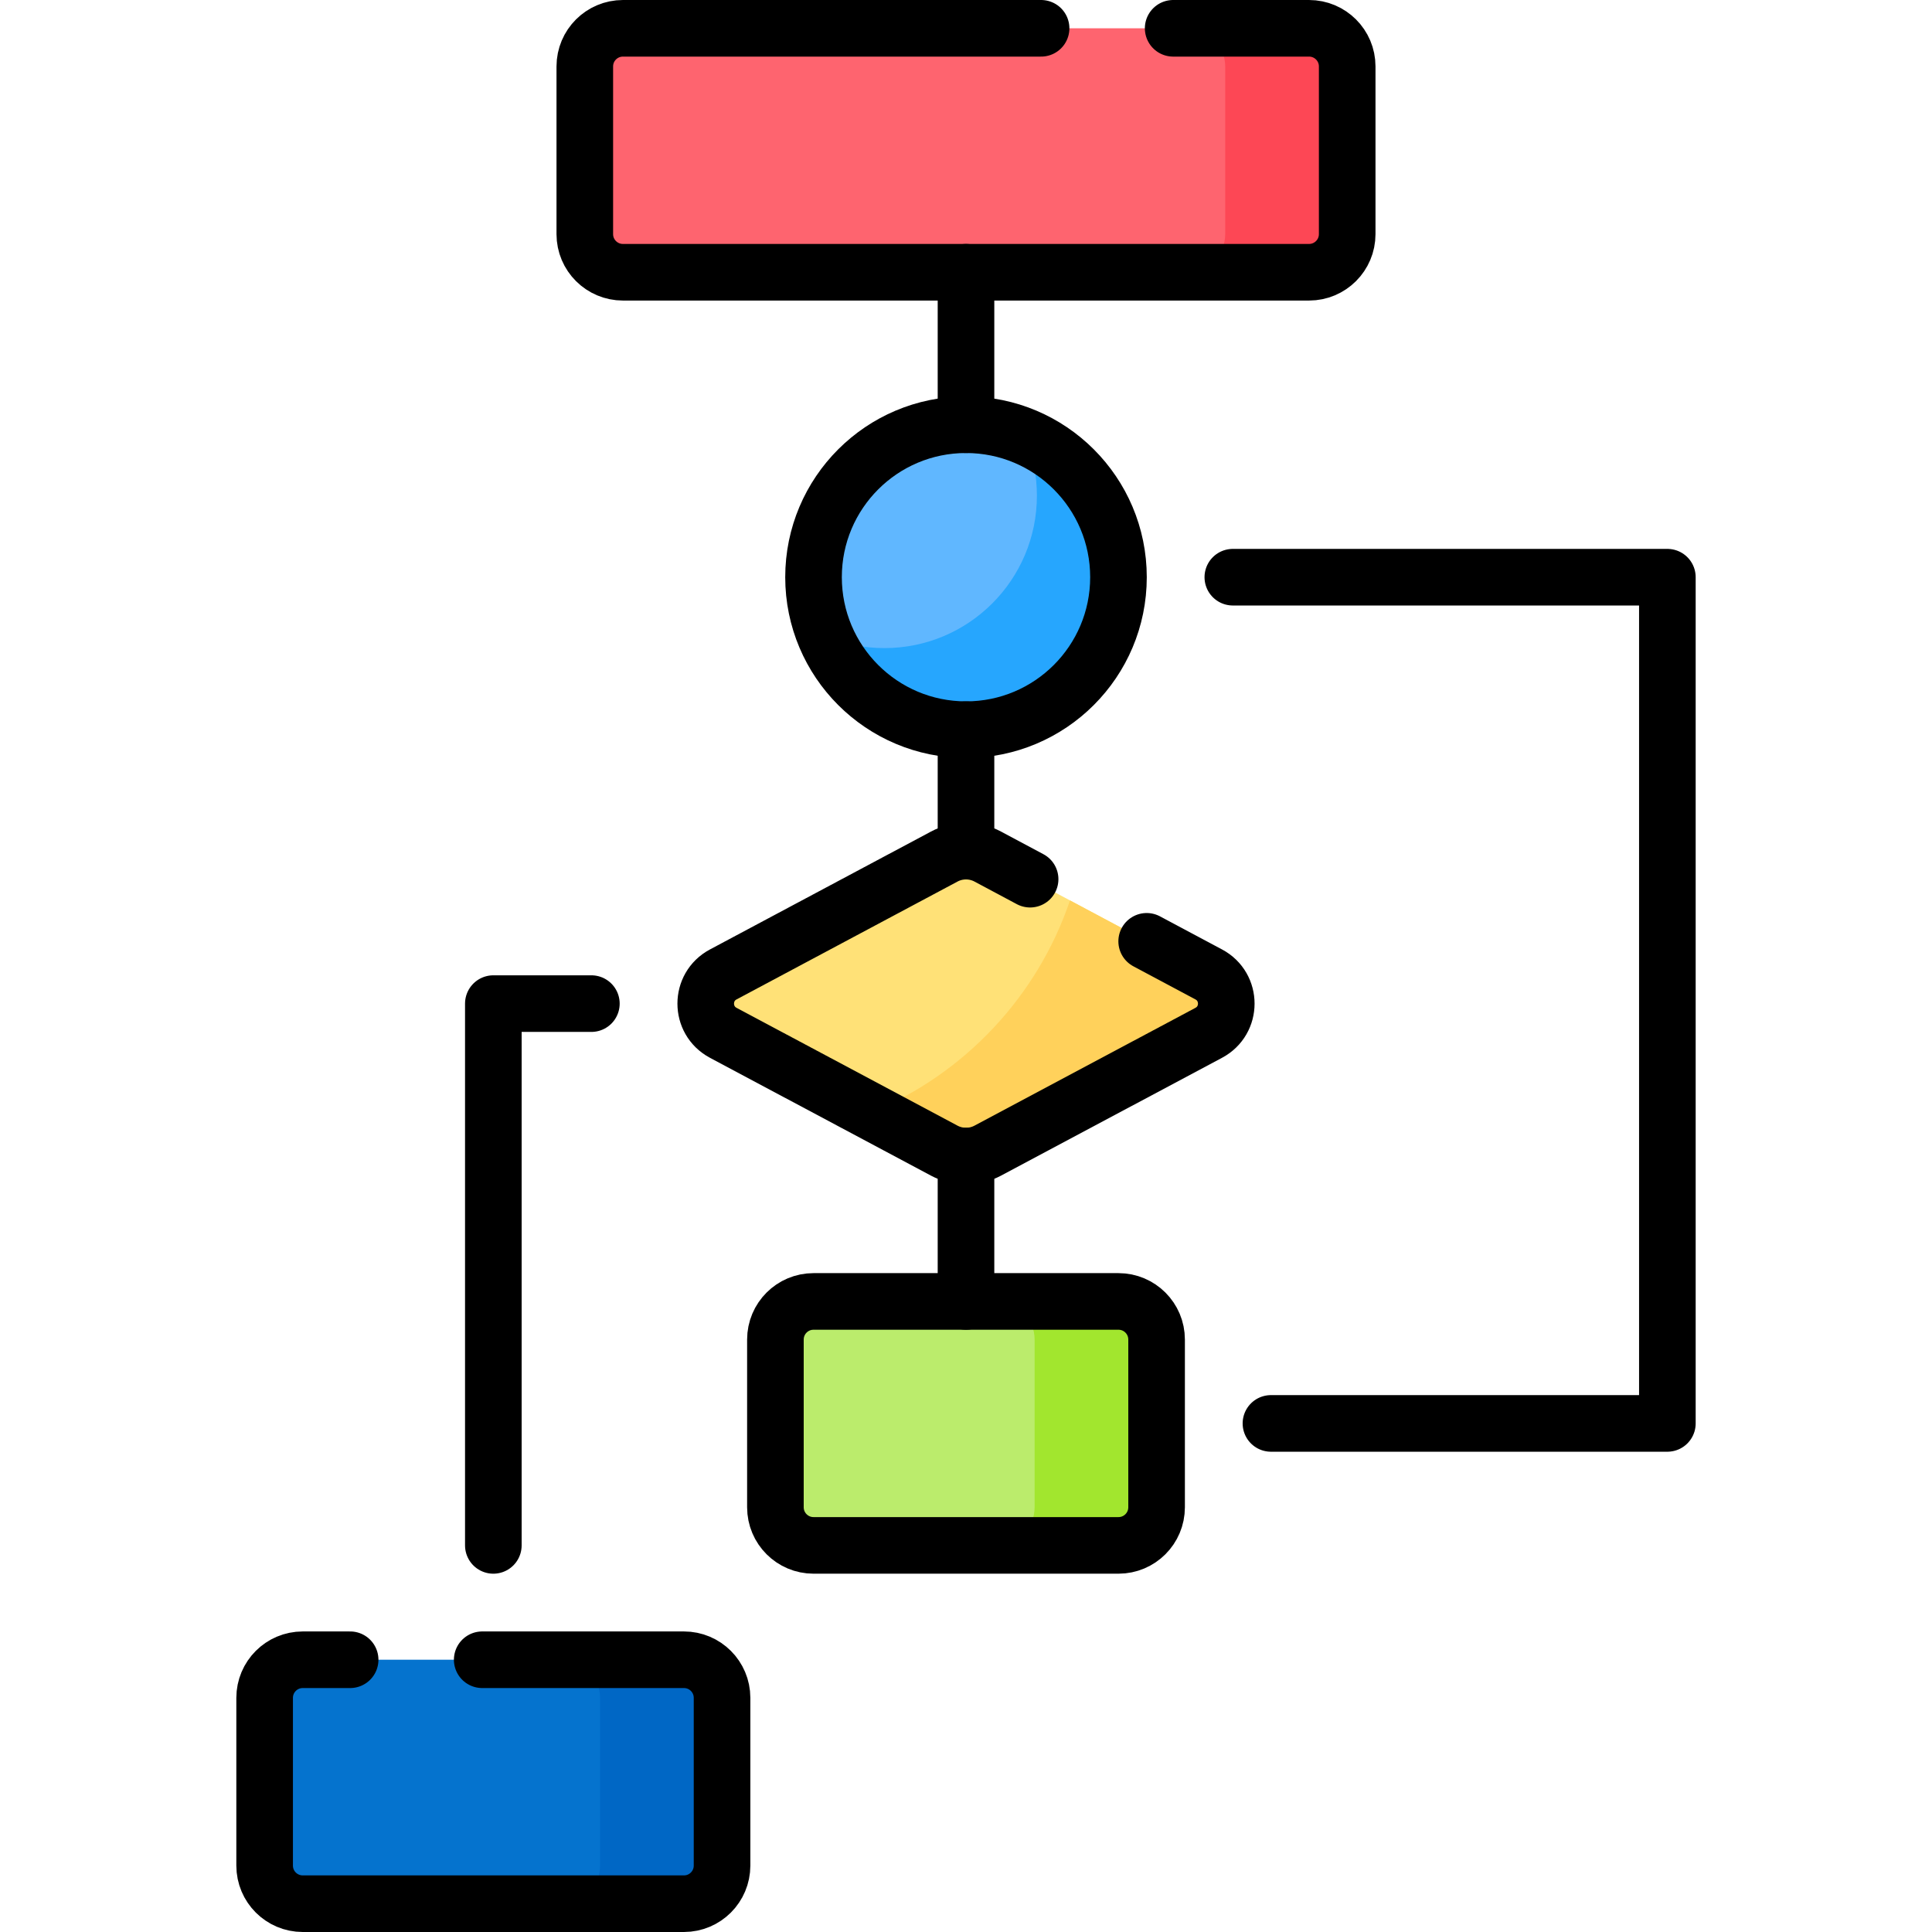 <?xml version="1.0" encoding="UTF-8"?>
<svg xmlns="http://www.w3.org/2000/svg" xmlns:xlink="http://www.w3.org/1999/xlink" version="1.1" id="Capa_1" x="0px" y="0px" viewBox="0 0 512 512" style="enable-background:new 0 0 512 512;" xml:space="preserve" width="512" height="512">
<g>
	<path style="fill:#FE646F;" d="M346.915,72.15H165.085c-5.579,0-10.102-4.523-10.102-10.102V17.602&#10;&#9;&#9;c0-5.579,4.523-10.102,10.102-10.102h181.829c5.579,0,10.102,4.523,10.102,10.102v44.447&#10;&#9;&#9;C357.016,67.628,352.494,72.15,346.915,72.15z"/>
	<path style="fill:#BBEC6C;" d="M296.407,409.545h-80.813c-5.579,0-10.102-4.523-10.102-10.102v-44.447&#10;&#9;&#9;c0-5.579,4.523-10.102,10.102-10.102h80.813c5.579,0,10.102,4.523,10.102,10.102v44.447&#10;&#9;&#9;C306.508,405.022,301.986,409.545,296.407,409.545z"/>
	<path style="fill:#A2E62E;" d="M296.407,344.894h-32.325c5.579,0,10.102,4.523,10.102,10.102v44.447&#10;&#9;&#9;c0,5.579-4.523,10.102-10.102,10.102h32.325c5.579,0,10.102-4.523,10.102-10.102v-44.447&#10;&#9;&#9;C306.508,349.417,301.986,344.894,296.407,344.894z"/>
	<path style="fill:#0573CE;" d="M181.248,504.5H80.232c-5.579,0-10.102-4.523-10.102-10.102v-44.447&#10;&#9;&#9;c0-5.579,4.523-10.102,10.102-10.102h101.016c5.579,0,10.102,4.523,10.102,10.102v44.447&#10;&#9;&#9;C191.35,499.977,186.827,504.5,181.248,504.5z"/>
	<path style="fill:#0067C5;" d="M181.248,439.85h-32.325c5.579,0,10.102,4.523,10.102,10.102v44.447&#10;&#9;&#9;c0,5.579-4.523,10.102-10.102,10.102h32.325c5.579,0,10.102-4.523,10.102-10.102v-44.447&#10;&#9;&#9;C191.35,444.372,186.827,439.85,181.248,439.85z"/>
	<path style="fill:#FFE177;" d="M250.23,304.931l-58.567-31.236c-6.183-3.297-6.183-12.159,0-15.456l58.567-31.236&#10;&#9;&#9;c3.606-1.923,7.934-1.923,11.541,0l58.567,31.236c6.183,3.297,6.183,12.159,0,15.456l-58.567,31.236&#10;&#9;&#9;C258.164,306.854,253.836,306.854,250.23,304.931z"/>
	<path style="fill:#FFD15B;" d="M320.337,258.239l-36.781-19.616c-8.599,25.398-27.867,45.873-52.467,56.101l19.14,10.208&#10;&#9;&#9;c3.606,1.924,7.934,1.924,11.541,0l58.567-31.236C326.52,270.398,326.52,261.536,320.337,258.239z"/>
	<path style="fill:#FD4755;" d="M346.915,7.5h-32.325c5.579,0,10.102,4.523,10.102,10.102v44.447&#10;&#9;&#9;c0,5.579-4.523,10.102-10.102,10.102h32.325c5.579,0,10.102-4.523,10.102-10.102V17.602C357.016,12.023,352.494,7.5,346.915,7.5z"/>
	<circle style="fill:#60B7FF;" cx="256" cy="152.963" r="40.407"/>
	<path style="fill:#26A6FE;" d="M271.646,115.7c2.023,4.812,3.143,10.098,3.143,15.646c0,22.316-18.091,40.406-40.407,40.406&#10;&#9;&#9;c-5.548,0-10.833-1.12-15.646-3.143c6.115,14.546,20.495,24.761,37.264,24.761c22.316,0,40.407-18.091,40.407-40.407&#10;&#9;&#9;C296.407,136.195,286.192,121.814,271.646,115.7z"/>
	<path style="fill:none;stroke:#000000;stroke-width:15;stroke-linecap:round;stroke-linejoin:round;stroke-miterlimit:10;" d="&#10;&#9;&#9;M296.407,409.545h-80.813c-5.579,0-10.102-4.523-10.102-10.102v-44.447c0-5.579,4.523-10.102,10.102-10.102h80.813&#10;&#9;&#9;c5.579,0,10.102,4.523,10.102,10.102v44.447C306.508,405.022,301.986,409.545,296.407,409.545z"/>
	<path style="fill:none;stroke:#000000;stroke-width:15;stroke-linecap:round;stroke-linejoin:round;stroke-miterlimit:10;" d="&#10;&#9;&#9;M127.79,439.85h53.46c5.58,0,10.1,4.52,10.1,10.1v44.45c0,5.58-4.52,10.1-10.1,10.1H80.23c-5.58,0-10.1-4.52-10.1-10.1v-44.45&#10;&#9;&#9;c0-5.58,4.52-10.1,10.1-10.1h12.56"/>
	<path style="fill:none;stroke:#000000;stroke-width:15;stroke-linecap:round;stroke-linejoin:round;stroke-miterlimit:10;" d="&#10;&#9;&#9;M303.88,249.46l16.46,8.78c6.18,3.3,6.18,12.16,0,15.46l-58.57,31.23c-3.61,1.92-7.93,1.92-11.54,0l-58.57-31.23&#10;&#9;&#9;c-6.18-3.3-6.18-12.16,0-15.46L250.23,227c3.61-1.92,7.93-1.92,11.54,0l11.22,5.99"/>
	<path style="fill:none;stroke:#000000;stroke-width:15;stroke-linecap:round;stroke-linejoin:round;stroke-miterlimit:10;" d="&#10;&#9;&#9;M310.9,7.5h36.01c5.58,0,10.11,4.52,10.11,10.1v44.45c0,5.58-4.53,10.1-10.11,10.1H165.09c-5.58,0-10.11-4.52-10.11-10.1V17.6&#10;&#9;&#9;c0-5.58,4.53-10.1,10.11-10.1H275.9"/>
	
		<circle style="fill:none;stroke:#000000;stroke-width:15;stroke-linecap:round;stroke-linejoin:round;stroke-miterlimit:10;" cx="256" cy="152.963" r="40.407"/>
	
		<line style="fill:none;stroke:#000000;stroke-width:15;stroke-linecap:round;stroke-linejoin:round;stroke-miterlimit:10;" x1="256" y1="112.557" x2="256" y2="72.15"/>
	
		<line style="fill:none;stroke:#000000;stroke-width:15;stroke-linecap:round;stroke-linejoin:round;stroke-miterlimit:10;" x1="256" y1="193.37" x2="256" y2="225.56"/>
	
		<line style="fill:none;stroke:#000000;stroke-width:15;stroke-linecap:round;stroke-linejoin:round;stroke-miterlimit:10;" x1="256" y1="344.894" x2="256" y2="306.373"/>
	
		<polyline style="fill:none;stroke:#000000;stroke-width:15;stroke-linecap:round;stroke-linejoin:round;stroke-miterlimit:10;" points="&#10;&#9;&#9;326.711,152.963 441.87,152.963 441.87,377.22 336.813,377.22 &#9;"/>
	
		<polyline style="fill:none;stroke:#000000;stroke-width:15;stroke-linecap:round;stroke-linejoin:round;stroke-miterlimit:10;" points="&#10;&#9;&#9;130.74,409.545 130.74,265.967 156.721,265.967 &#9;"/>
</g>















</svg>
